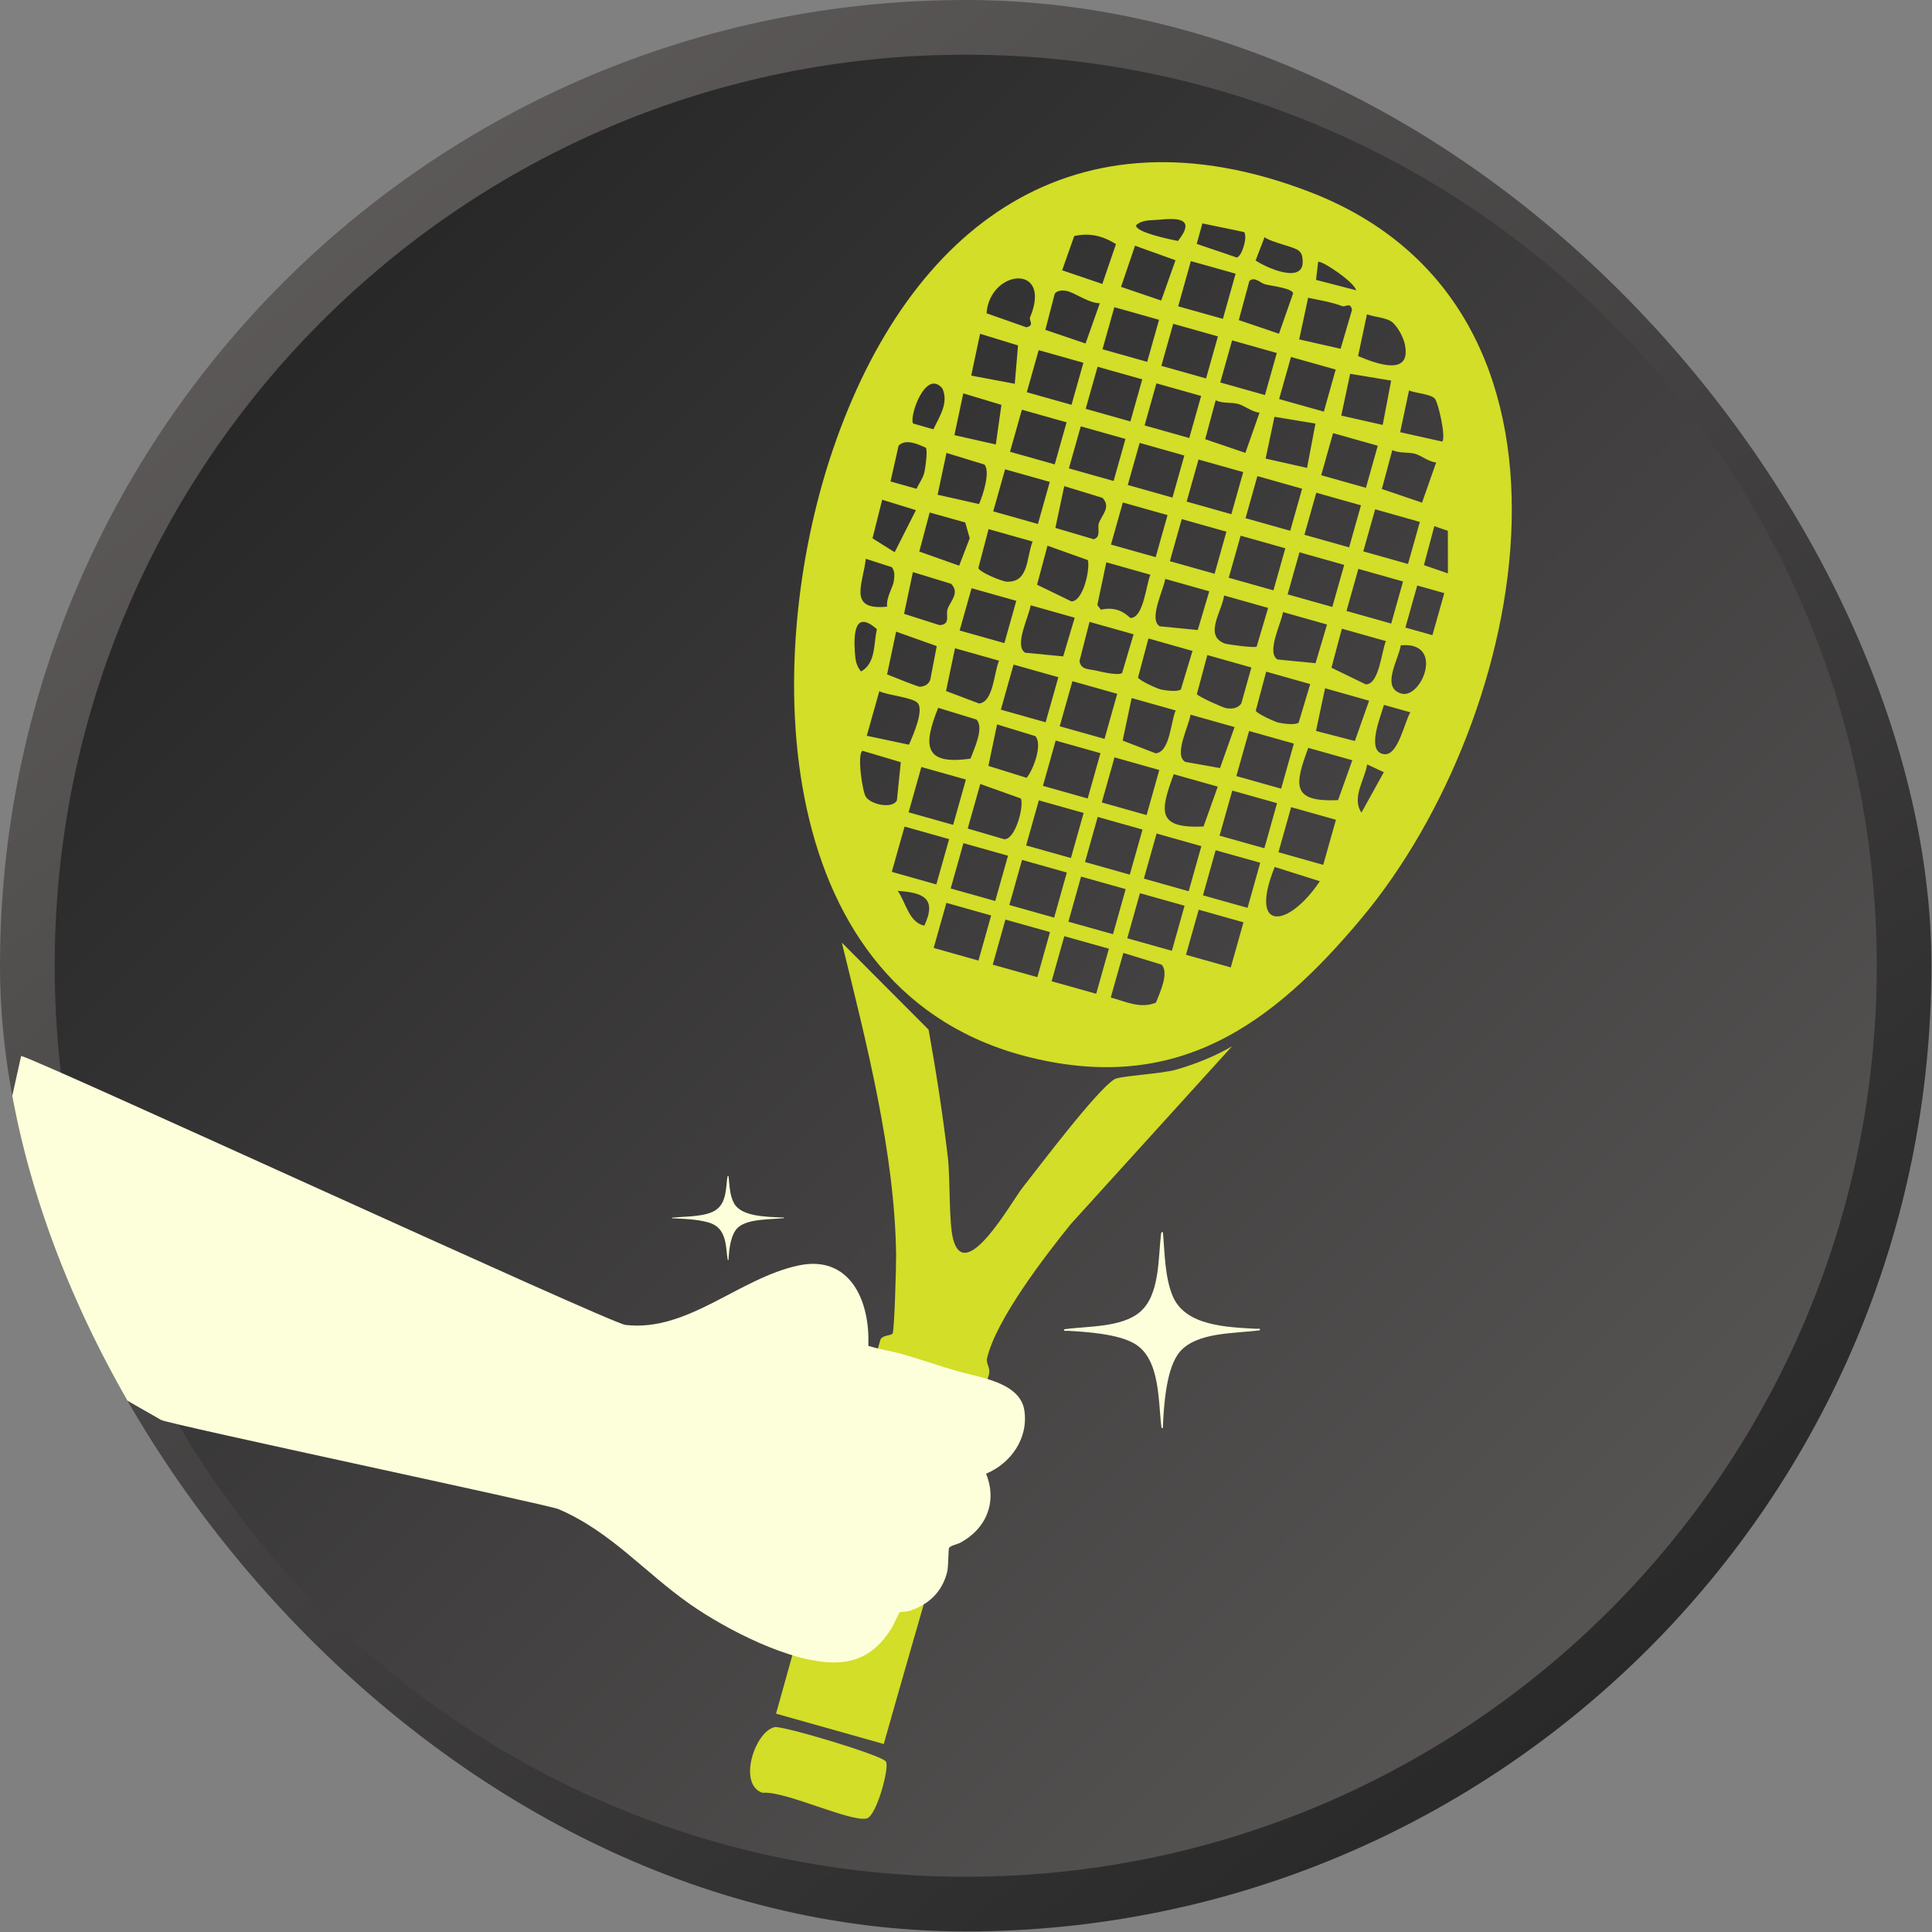 <svg width="69" height="69" viewBox="0 0 69 69" fill="none" xmlns="http://www.w3.org/2000/svg">
<rect x="0" y="0" width="69" height="69" fill="#808080" stroke="none"/>
<g clip-path="url(#clip0_8166_2)">
<path d="M34.49 0.977C52.999 0.977 68.003 15.981 68.003 34.49C68.003 52.999 52.999 68.003 34.49 68.003C15.981 68.003 0.977 52.999 0.977 34.49C0.977 15.981 15.981 0.977 34.49 0.977Z" fill="url(#paint0_linear_8166_2)" stroke="url(#paint1_linear_8166_2)" stroke-width="1.953"/>
<g clip-path="url(#clip1_8166_2)">
<path d="M36.849 37.778C27.485 35.524 27.168 23.633 29.744 16.064C32.484 8.014 38.405 3.645 46.759 6.848C57.56 10.989 54.602 25.621 48.653 32.762C45.41 36.655 42.042 39.028 36.849 37.778ZM49.752 11.531C49.549 11.335 49.086 11.331 48.82 11.224L48.503 12.716C49.119 12.976 50.428 13.481 50.171 12.292C50.115 12.035 49.939 11.714 49.752 11.531ZM51.246 14.241C51.1 14.067 50.554 14.047 50.322 13.944L50.006 15.436L51.506 15.77C51.651 15.635 51.371 14.39 51.246 14.241ZM48.433 10.367C48.373 10.076 47.197 9.287 47.077 9.354L47.001 9.996L48.434 10.367L48.433 10.367ZM47.939 10.933C47.521 10.78 47.149 10.726 46.719 10.634L46.4 12.122L47.879 12.456L48.286 11.068C48.227 10.772 48.056 10.976 47.94 10.933L47.939 10.933ZM49.683 13.592L48.22 13.351L47.903 14.843L49.382 15.176L49.684 13.592L49.683 13.592ZM50.534 16.206C50.298 16.14 49.979 16.196 49.725 16.076L49.352 17.464L50.787 17.952L51.291 16.517C51.013 16.488 50.77 16.273 50.534 16.206ZM46.4 8.966C46.253 8.814 45.417 8.666 45.163 8.471L44.843 9.303C45.255 9.581 46.582 10.156 46.523 9.304C46.513 9.159 46.508 9.079 46.4 8.965L46.4 8.966ZM51.711 20.478L51.709 18.958L51.226 18.791L50.855 20.184L51.711 20.478ZM45.199 10.159C45.007 10.111 44.815 9.862 44.621 10.034L44.243 11.431L45.678 11.919L46.183 10.476C46.156 10.297 45.411 10.21 45.2 10.159L45.199 10.159ZM47.703 13.199L46.107 12.749L45.683 14.252L47.28 14.702L47.703 13.199ZM49.206 15.919L47.61 15.469L47.186 16.972L48.783 17.422L49.206 15.919ZM50.709 18.64L49.113 18.189L48.689 19.692L50.286 20.142L50.709 18.64ZM44.432 8.287L42.942 7.979L42.74 8.71L44.175 9.198C44.371 9.128 44.561 8.446 44.432 8.286L44.432 8.287ZM51.582 21.183L50.616 20.91L50.193 22.413L51.158 22.685L51.582 21.183ZM44.129 9.774L42.531 9.325L42.078 10.94L43.675 11.388L44.129 9.774ZM45.6 12.607L44.004 12.156L43.581 13.659L45.177 14.109L45.6 12.607ZM46.981 15.127L45.517 14.886L45.201 16.378L46.68 16.711L46.981 15.127L46.981 15.127ZM48.606 18.047L47.01 17.597L46.587 19.099L48.183 19.549L48.606 18.047ZM50.109 20.767L48.513 20.317L48.089 21.82L49.686 22.27L50.109 20.767ZM50.049 24.77C50.773 24.975 51.615 22.899 50.027 23.047C49.961 23.536 49.3 24.558 50.049 24.77ZM40.58 8.037C40.498 8.289 41.864 8.569 42.072 8.605C42.723 7.781 42.058 7.782 41.37 7.849C41.091 7.876 40.822 7.838 40.58 8.037ZM41.982 9.295L40.537 8.775L40.037 10.245L41.472 10.734L41.982 9.295ZM43.497 12.014L41.901 11.564L41.477 13.066L43.074 13.516L43.497 12.014ZM44.225 14.428C43.989 14.361 43.67 14.418 43.417 14.297L43.043 15.686L44.478 16.174L44.983 14.739C44.704 14.709 44.461 14.494 44.225 14.428ZM46.504 17.454L44.907 17.004L44.484 18.506L46.08 18.956L46.504 17.454ZM48.007 20.175L46.41 19.725L45.987 21.227L47.583 21.677L48.007 20.175ZM48.778 24.442C49.258 24.448 49.341 23.253 49.497 22.897L47.924 22.453L47.552 23.847L48.778 24.442ZM49.439 26.936C49.933 26.99 50.157 25.793 50.369 25.44L49.426 25.174C49.327 25.556 48.76 26.861 49.439 26.936ZM39.856 8.717C39.378 8.422 38.926 8.31 38.366 8.429L37.934 9.653L39.369 10.141L39.856 8.718L39.856 8.717ZM41.395 11.421L39.798 10.971L39.375 12.473L40.971 12.923L41.395 11.421ZM42.898 14.141L41.301 13.691L40.878 15.194L42.474 15.643L42.898 14.141ZM44.401 16.861L42.805 16.411L42.381 17.914L43.977 18.364L44.401 16.861ZM45.904 19.582L44.308 19.132L43.884 20.634L45.48 21.084L45.904 19.582ZM45.627 23.553L46.983 23.686L47.394 22.304L45.821 21.86C45.768 22.245 45.214 23.308 45.627 23.553ZM48.897 25.025L47.324 24.581L47 26.105L48.388 26.464L48.897 25.025ZM48.624 29.021L49.423 27.578L48.827 27.301C48.741 27.855 48.263 28.489 48.624 29.021ZM38.1 10.393C37.961 10.362 37.765 10.362 37.67 10.489L37.334 11.78L38.77 12.268L39.279 10.83C38.876 10.827 38.405 10.461 38.101 10.393L38.1 10.393ZM40.795 13.548L39.199 13.098L38.775 14.601L40.371 15.051L40.795 13.548ZM42.298 16.268L40.702 15.818L40.278 17.321L41.874 17.771L42.298 16.268ZM43.801 18.989L42.205 18.539L41.781 20.042L43.378 20.492L43.801 18.989ZM43.745 22.983C43.858 23.023 44.816 23.147 44.88 23.094L45.291 21.711L43.718 21.268C43.645 21.831 42.983 22.707 43.745 22.983ZM45.669 25.81C45.838 25.847 46.261 25.904 46.38 25.809L46.794 24.432L45.221 23.988L44.849 25.383C44.888 25.488 45.531 25.78 45.669 25.811L45.669 25.81ZM48.297 27.152L46.724 26.709C46.231 28.044 46.117 28.649 47.788 28.577L48.297 27.152ZM38.692 12.956L37.096 12.505L36.672 14.008L38.269 14.458L38.692 12.956ZM40.195 15.676L38.599 15.226L38.175 16.728L39.772 17.178L40.195 15.676ZM41.698 18.396L40.102 17.946L39.678 19.449L41.274 19.899L41.698 18.396ZM41.421 22.368L42.777 22.501L43.188 21.118L41.615 20.675C41.562 21.06 41.008 22.122 41.421 22.368ZM43.773 25.287C43.972 25.328 44.207 25.31 44.333 25.122L44.692 23.839L43.119 23.395L42.746 24.789C42.774 24.868 43.655 25.263 43.773 25.287ZM46.209 26.557L44.61 26.107L44.156 27.717L45.755 28.167L46.209 26.557ZM47.712 29.278L46.113 28.827L45.659 30.437L47.258 30.888L47.712 29.278ZM36.787 11.337C37.595 9.396 35.352 9.612 35.233 11.188L36.656 11.689C36.958 11.628 36.743 11.441 36.787 11.337ZM38.092 15.083L36.496 14.633L36.072 16.135L37.669 16.585L38.092 15.083ZM40.367 22.071C40.844 22.079 40.931 20.879 41.086 20.526L39.512 20.082L39.191 21.606L39.317 21.775C39.726 21.681 40.069 21.779 40.367 22.071ZM41.464 24.625C41.632 24.661 42.056 24.718 42.174 24.623L42.589 23.247L41.016 22.803L40.644 24.197C40.682 24.303 41.325 24.595 41.464 24.625L41.464 24.625ZM42.327 27.209L43.572 27.431L44.092 25.967L42.519 25.524C42.467 25.915 41.91 26.958 42.328 27.209L42.327 27.209ZM45.609 28.685L44.01 28.235L43.556 29.845L45.156 30.295L45.609 28.685ZM47.137 31.472L45.525 30.963C44.583 33.309 46.013 33.154 47.137 31.472ZM36.242 13.706L36.358 12.336L35.003 11.921L34.686 13.414L36.242 13.706ZM39.245 18.686C39.358 18.377 39.687 18.108 39.374 17.78L38.009 17.362L37.692 18.854L39.063 19.258C39.338 19.171 39.182 18.857 39.245 18.686ZM37.492 17.211L35.896 16.761L35.473 18.263L37.069 18.713L37.492 17.211ZM39.154 23.952C39.348 24 39.951 24.136 40.075 24.036L40.486 22.654L38.912 22.21L38.554 23.606C38.6 23.931 38.885 23.887 39.154 23.952ZM41.272 26.904C41.79 26.865 41.812 25.758 41.989 25.374L40.416 24.93L40.095 26.449L41.272 26.904L41.272 26.904ZM43.492 28.094L41.919 27.651C41.426 28.986 41.312 29.591 42.983 29.519L43.492 28.094ZM45.008 30.812L43.416 30.366L42.963 31.976L44.556 32.423L45.008 30.812ZM35.765 14.459L34.403 14.049L34.086 15.541L35.565 15.874L35.765 14.459L35.765 14.459ZM38.264 21.478C38.675 21.483 38.932 20.372 38.855 20.005L37.41 19.489L37.038 20.883L38.264 21.478ZM35.964 20.774C36.757 20.8 36.65 19.908 36.879 19.341L35.306 18.897L34.941 20.288C34.998 20.447 35.794 20.769 35.964 20.775L35.964 20.774ZM36.615 23.31L37.971 23.443L38.382 22.061L36.809 21.617C36.756 22.002 36.203 23.065 36.615 23.31ZM39.901 24.779L38.301 24.328L37.847 25.938L39.447 26.389L39.901 24.779ZM41.403 27.5L39.804 27.049L39.35 28.659L40.95 29.11L41.403 27.5ZM42.906 30.22L41.307 29.769L40.853 31.379L42.453 31.83L42.906 30.22ZM44.41 32.94L42.811 32.489L42.357 34.099L43.956 34.55L44.41 32.94ZM33.655 13.871C33.048 13.149 32.451 14.926 32.615 15.127L33.336 15.333C33.547 14.879 33.892 14.393 33.656 13.871L33.655 13.871ZM35.159 16.591L33.803 16.176L33.486 17.669L34.965 18.002C35.102 17.696 35.378 16.852 35.159 16.591ZM37.798 24.186L36.199 23.735L35.745 25.345L37.344 25.796L37.798 24.186ZM40.804 29.627L39.204 29.176L38.751 30.786L40.35 31.237L40.804 29.627ZM42.306 32.347L40.713 31.9L40.26 33.51L41.853 33.957L42.306 32.347ZM32.998 16.923C33.044 16.773 33.139 16.085 33.066 15.992C32.783 15.862 32.354 15.66 32.094 15.912L31.804 17.195L32.732 17.456C32.816 17.282 32.941 17.106 32.998 16.923ZM34.633 19.224L34.472 18.659L33.203 18.304L32.832 19.698L34.256 20.203L34.632 19.224L34.633 19.224ZM36.296 21.458L34.699 21.008L34.273 22.518L35.871 22.968L36.296 21.458ZM39.302 26.899L37.703 26.449L37.248 28.066L38.846 28.517L39.302 26.899ZM31.952 19.722L32.712 18.219L31.507 17.848L31.161 19.226L31.952 19.722ZM34.964 25.124C35.484 25.082 35.502 23.983 35.681 23.596L34.107 23.152L33.787 24.679L34.964 25.124ZM38.701 29.034L37.102 28.584L36.648 30.194L38.247 30.644L38.701 29.034ZM40.203 31.754L38.61 31.307L38.158 32.918L39.75 33.364L40.203 31.754ZM33.841 21.756C33.954 21.446 34.282 21.178 33.969 20.85L32.604 20.432L32.288 21.922L33.551 22.325C33.965 22.316 33.77 21.951 33.841 21.756ZM36.976 26.29L35.61 25.872L35.3 27.354L36.663 27.779C36.911 27.492 37.243 26.569 36.976 26.29ZM41.486 34.452L40.119 34.033L39.67 35.625C40.205 35.77 40.726 36.038 41.283 35.809C41.421 35.459 41.762 34.741 41.485 34.451L41.486 34.452ZM38.101 31.162L36.502 30.711L36.048 32.321L37.648 32.772L38.101 31.162ZM39.603 33.882L38.011 33.435L37.558 35.045L39.15 35.492L39.603 33.882ZM31.922 20.757C31.943 20.578 31.969 20.415 31.853 20.257L30.922 19.957C30.815 20.88 30.274 21.807 31.683 21.666C31.638 21.358 31.898 20.954 31.922 20.757ZM32.858 24.527C33.032 24.51 33.157 24.447 33.224 24.278L33.455 23.075L32.004 22.559L31.682 24.085C31.852 24.156 32.795 24.534 32.858 24.528L32.858 24.527ZM34.873 25.698L33.507 25.279C32.961 26.639 32.994 27.331 34.662 27.094C34.792 26.734 35.156 25.994 34.873 25.698ZM35.866 29.973C36.278 29.984 36.583 28.747 36.456 28.516L35.01 28L34.562 29.591L35.866 29.973ZM37.5 33.289L35.908 32.842L35.455 34.452L37.048 34.899L37.5 33.289ZM30.75 23.982C31.293 23.677 31.19 22.997 31.319 22.472C30.523 21.767 30.488 22.632 30.531 23.29C30.549 23.563 30.57 23.757 30.75 23.981L30.75 23.982ZM32.768 25.102C32.575 24.902 31.707 24.835 31.404 24.686L30.956 26.278L32.462 26.596C32.618 26.247 33.009 25.352 32.768 25.102ZM34.497 27.841L32.906 27.393L32.45 29.011L34.041 29.459L34.497 27.841ZM36 30.561L34.409 30.113L33.953 31.731L35.544 32.179L36 30.561ZM35.399 32.696L33.8 32.245L33.346 33.855L34.945 34.306L35.399 32.696ZM32.031 28.592L32.171 27.221L30.805 26.814C30.603 26.926 30.797 28.254 30.919 28.451C31.092 28.731 31.85 28.899 32.031 28.591L32.031 28.592ZM33.897 29.969L32.306 29.52L31.85 31.138L33.441 31.587L33.897 29.969ZM32.061 31.816C32.356 32.228 32.456 32.943 33.012 33.059C33.472 32.069 32.962 31.881 32.061 31.816Z" fill="#D2DE27"/>
<path d="M31.639 62.911C31.778 63.119 31.303 64.853 30.959 64.944C30.393 65.093 28.02 63.946 27.233 64.029C26.34 63.735 26.952 61.846 27.664 61.683C27.935 61.621 31.485 62.682 31.639 62.91L31.639 62.911Z" fill="#D2DE27"/>
<path d="M31.88 47.62C31.945 47.497 32.008 45.185 32.004 44.834C31.96 41.165 30.936 37.215 30.065 33.665L33.165 36.775C33.437 38.288 33.671 39.809 33.852 41.336C33.942 42.096 33.881 43.671 34.044 44.268C34.483 45.876 36.125 42.917 36.51 42.429C37.119 41.657 39.168 38.933 39.802 38.544C40 38.423 41.476 38.355 42.007 38.201C42.679 38.007 43.396 37.725 44.002 37.367L38.239 43.721C37.327 44.854 35.573 47.124 35.252 48.511C35.206 48.71 35.385 48.843 35.319 49.087C34.113 53.499 32.805 57.885 31.563 62.286L27.716 61.202L31.433 47.88C31.479 47.667 31.832 47.714 31.881 47.621L31.88 47.62Z" fill="#D2DE27"/>
<g clip-path="url(#clip2_8166_2)">
<path d="M26.02 42.01C26.054 42.317 26.058 42.695 26.219 42.981C26.478 43.444 27.346 43.457 27.928 43.482C27.955 43.483 28.012 43.469 27.998 43.504C27.504 43.556 26.715 43.525 26.363 43.834C26.09 44.075 26.04 44.636 26.021 44.946C26.02 44.967 26.038 45.009 25.991 44.999C25.918 44.599 25.973 43.947 25.442 43.71C25.105 43.56 24.467 43.529 24.073 43.512C24.046 43.511 23.989 43.525 24.003 43.489C24.472 43.439 25.167 43.466 25.547 43.227C25.959 42.968 25.921 42.398 25.98 42.032C25.984 42.01 25.996 41.986 26.021 42.01L26.02 42.01Z" fill="#FDFFDA"/>
</g>
</g>
<g clip-path="url(#clip3_8166_2)">
<path d="M41.536 44.023C41.595 44.74 41.602 45.621 41.883 46.29C42.336 47.37 43.855 47.399 44.874 47.457C44.921 47.46 45.021 47.427 44.997 47.509C44.132 47.632 42.751 47.558 42.136 48.28C41.657 48.841 41.569 50.151 41.536 50.874C41.534 50.922 41.566 51.02 41.484 50.997C41.356 50.065 41.453 48.543 40.523 47.99C39.933 47.64 38.817 47.567 38.128 47.528C38.081 47.525 37.981 47.557 38.004 47.475C38.825 47.357 40.042 47.42 40.707 46.862C41.428 46.258 41.361 44.928 41.465 44.075C41.472 44.023 41.493 43.968 41.536 44.024L41.536 44.023Z" fill="#FDFFDA"/>
</g>
<path d="M31.011 48.065C31.415 48.196 31.832 48.248 32.241 48.366C32.897 48.556 33.556 48.786 34.211 48.975C34.96 49.19 36.436 49.362 36.585 50.376C36.734 51.39 36.082 52.272 35.217 52.633C35.624 53.64 35.226 54.596 34.299 55.096C34.201 55.149 33.938 55.203 33.894 55.282C33.869 55.328 33.873 55.949 33.83 56.128C33.651 56.873 33.144 57.317 32.48 57.532C32.393 57.56 32.147 57.569 32.132 57.58C32.108 57.596 31.916 58.028 31.858 58.124C31.364 58.937 30.725 59.364 29.829 59.374C28.249 59.392 25.943 58.201 24.641 57.291C23.016 56.154 21.819 54.7 19.947 53.898C19.56 53.732 6.124 50.889 5.755 50.713L-1.245 46.713L0.755 37.713C1.308 37.819 21.783 47.255 22.337 47.319C24.576 47.579 26.395 45.638 28.536 45.192C30.314 44.822 31.079 46.391 31.011 48.065Z" fill="#FDFFDA"/>
</g>
<defs>
<linearGradient id="paint0_linear_8166_2" x1="5.389" y1="5.389" x2="68.98" y2="68.98" gradientUnits="userSpaceOnUse">
<stop stop-color="#222222"/>
<stop offset="1" stop-color="#625E5E"/>
</linearGradient>
<linearGradient id="paint1_linear_8166_2" x1="8.622" y1="4.09545e-07" x2="63.591" y2="68.98" gradientUnits="userSpaceOnUse">
<stop stop-color="#625E5E"/>
<stop offset="1" stop-color="#222222"/>
</linearGradient>
<clipPath id="clip0_8166_2">
<rect width="68.98" height="68.98" rx="34.49" fill="white"/>
</clipPath>
<clipPath id="clip1_8166_2">
<rect width="24.713" height="60.411" fill="white" transform="translate(33.391 3) rotate(15.743)"/>
</clipPath>
<clipPath id="clip2_8166_2">
<rect width="4" height="3" fill="white" transform="translate(24 42)"/>
</clipPath>
<clipPath id="clip3_8166_2">
<rect width="7" height="7" fill="white" transform="translate(38 44)"/>
</clipPath>
</defs>
</svg>
